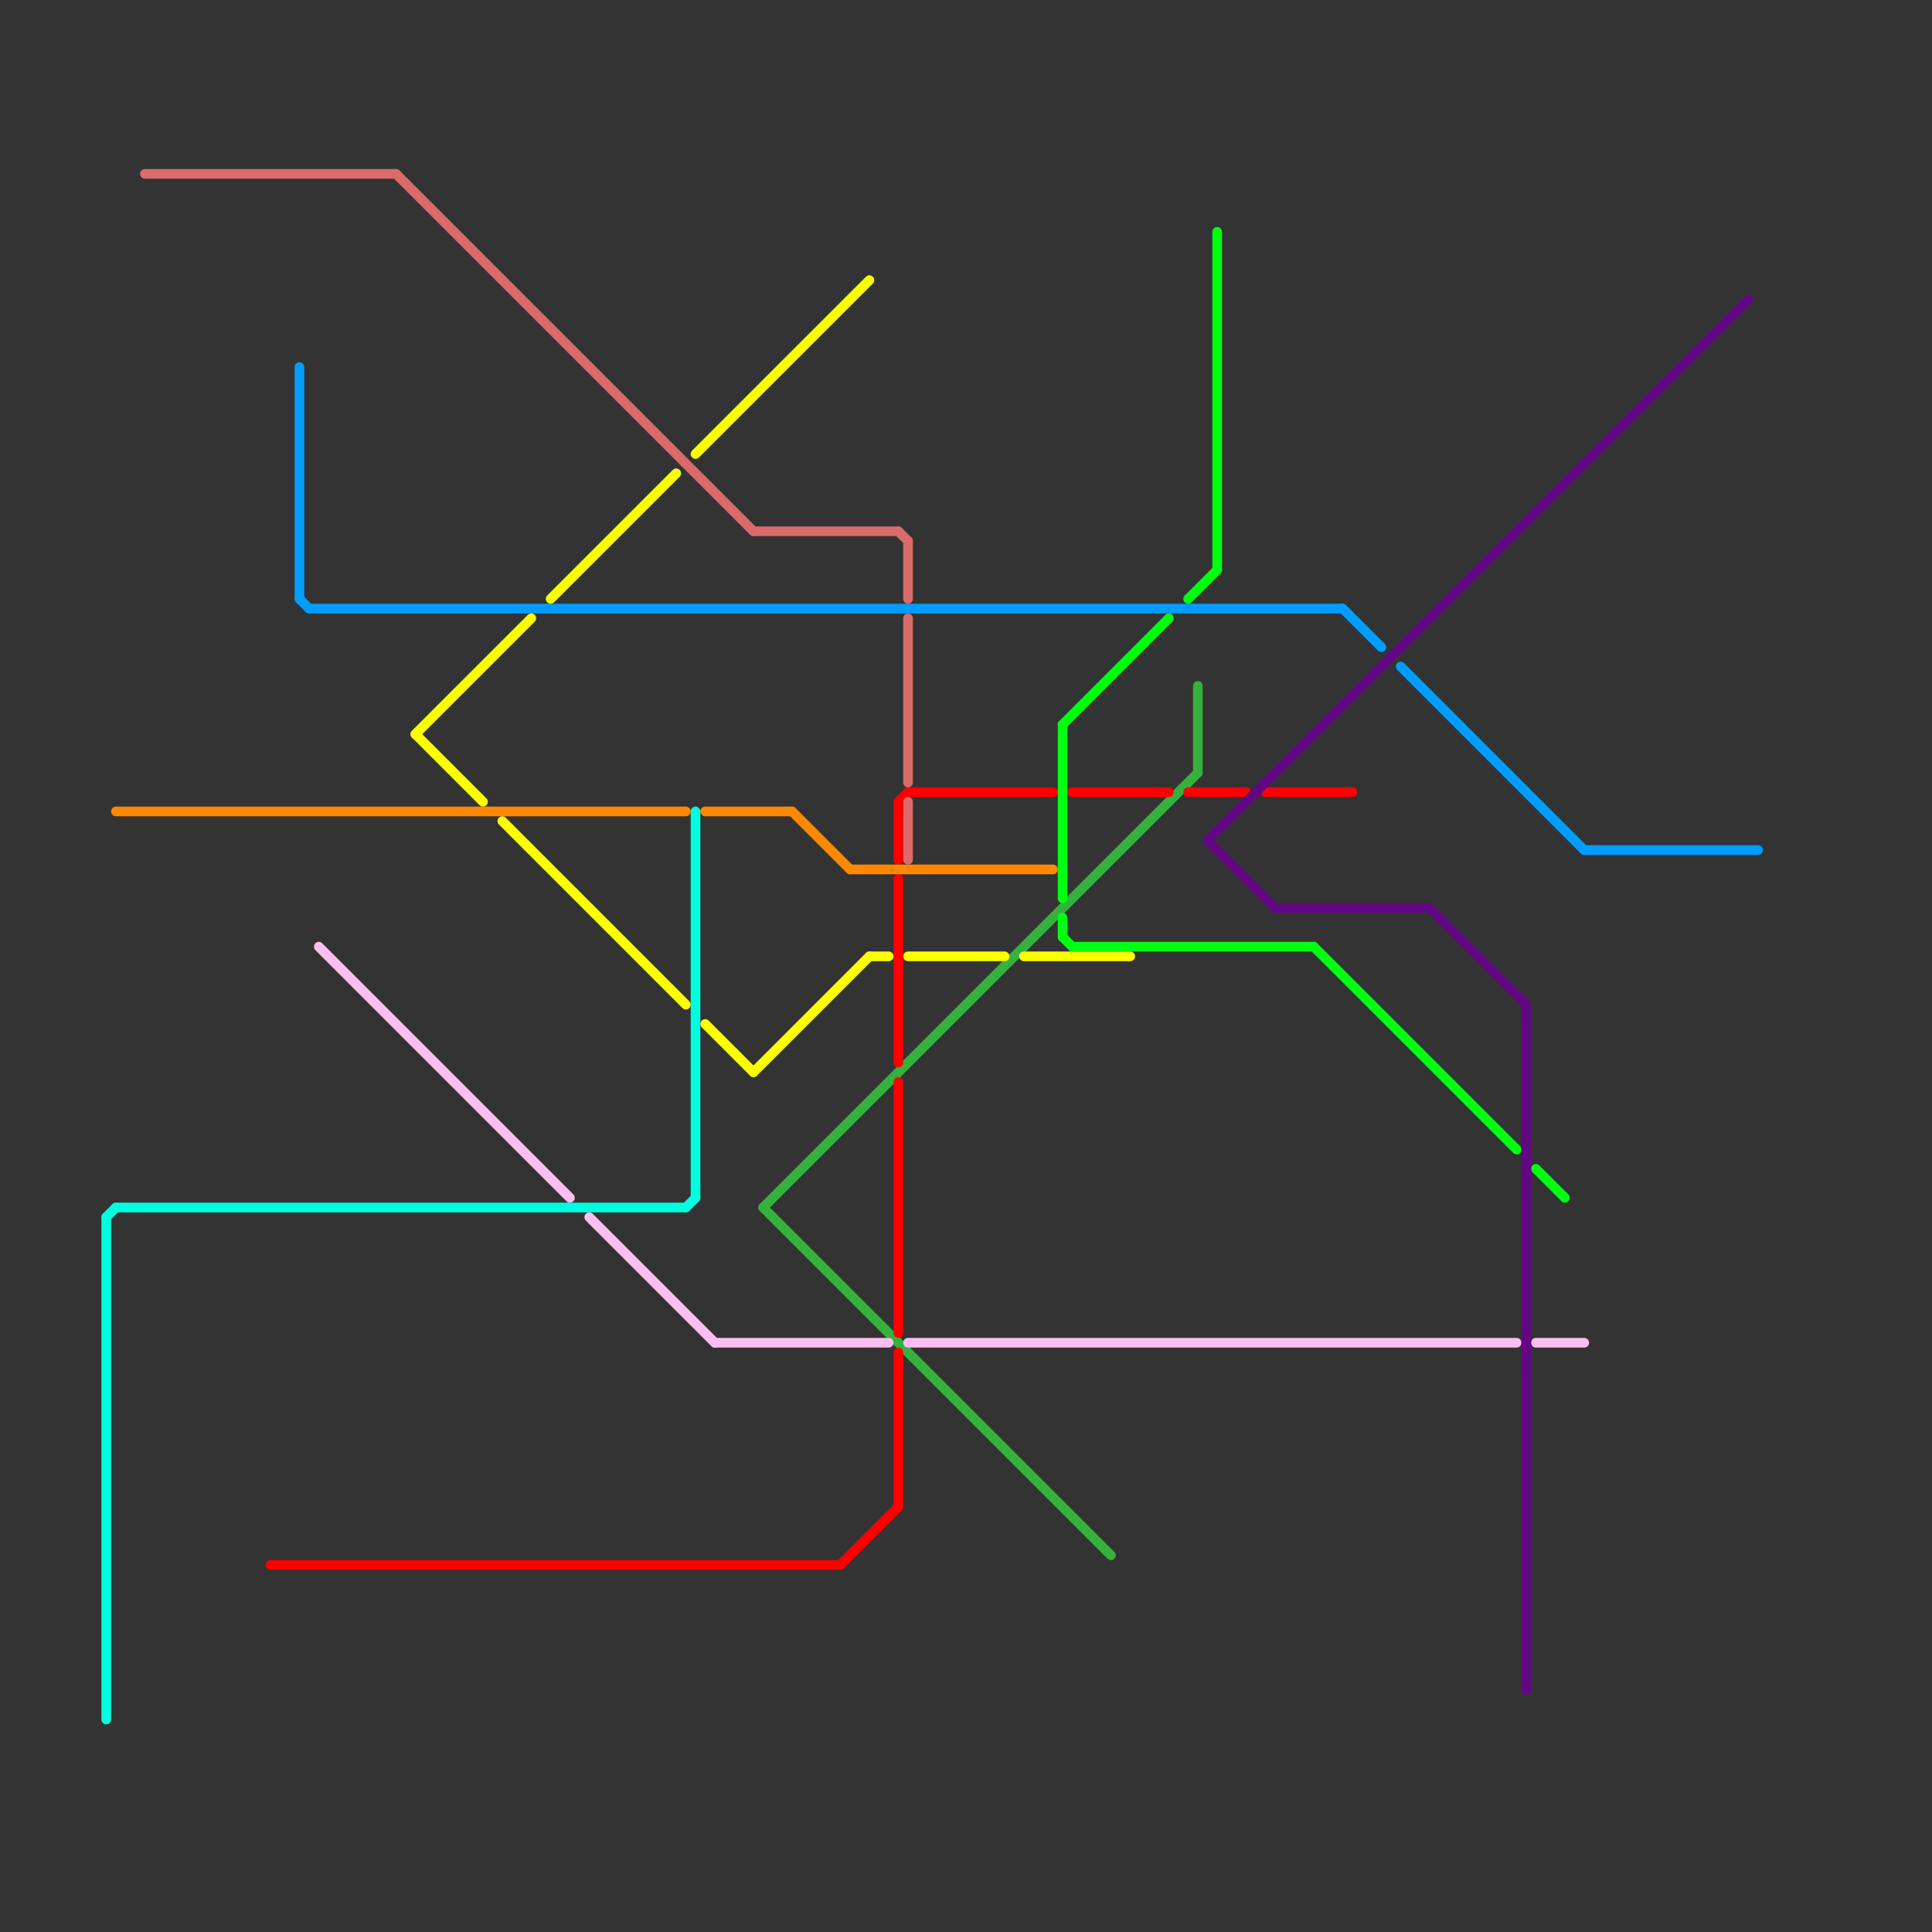 
<svg version="1.1" xmlns="http://www.w3.org/2000/svg" viewBox="0 0 200 200">
<rect x="0" y="0" width="200" height="200" fill="#333333" stroke="none"/>
<style>text { font: 1px Helvetica; font-weight: 600; white-space: pre; dominant-baseline: central; } line { stroke-width: 1; fill: none; stroke-linecap: round; stroke-linejoin: round; } .c0 { stroke: #35b13d } .c1 { stroke: #febef2 } .c2 { stroke: #009dff } .c3 { stroke: #ff0000 } .c4 { stroke: #ff8800 } .c5 { stroke: #fbff00 } .c6 { stroke: #00ffe1 } .c7 { stroke: #00ff11 } .c8 { stroke: #620783 } .c9 { stroke: #db6b6b }</style><defs><g id="wm-xf"><circle r="1.2" fill="#000"/><circle r="0.9" fill="#fff"/><circle r="0.6" fill="#000"/><circle r="0.3" fill="#fff"/></g><g id="wm"><circle r="0.6" fill="#000"/><circle r="0.3" fill="#fff"/></g></defs><line class="c0" x1="79" y1="125" x2="124" y2="80"/><line class="c0" x1="124" y1="71" x2="124" y2="80"/><line class="c0" x1="79" y1="125" x2="115" y2="161"/><line class="c1" x1="159" y1="139" x2="164" y2="139"/><line class="c1" x1="61" y1="126" x2="74" y2="139"/><line class="c1" x1="94" y1="139" x2="157" y2="139"/><line class="c1" x1="74" y1="139" x2="92" y2="139"/><line class="c1" x1="33" y1="98" x2="59" y2="124"/><line class="c2" x1="32" y1="63" x2="139" y2="63"/><line class="c2" x1="139" y1="63" x2="143" y2="67"/><line class="c2" x1="145" y1="69" x2="164" y2="88"/><line class="c2" x1="31" y1="62" x2="32" y2="63"/><line class="c2" x1="31" y1="38" x2="31" y2="62"/><line class="c2" x1="164" y1="88" x2="182" y2="88"/><line class="c3" x1="93" y1="83" x2="93" y2="89"/><line class="c3" x1="28" y1="162" x2="87" y2="162"/><line class="c3" x1="94" y1="82" x2="109" y2="82"/><line class="c3" x1="123" y1="82" x2="129" y2="82"/><line class="c3" x1="111" y1="82" x2="121" y2="82"/><line class="c3" x1="93" y1="83" x2="94" y2="82"/><line class="c3" x1="93" y1="112" x2="93" y2="138"/><line class="c3" x1="93" y1="140" x2="93" y2="156"/><line class="c3" x1="93" y1="91" x2="93" y2="110"/><line class="c3" x1="131" y1="82" x2="140" y2="82"/><line class="c3" x1="87" y1="162" x2="93" y2="156"/><line class="c4" x1="82" y1="84" x2="88" y2="90"/><line class="c4" x1="73" y1="84" x2="82" y2="84"/><line class="c4" x1="12" y1="84" x2="71" y2="84"/><line class="c4" x1="88" y1="90" x2="109" y2="90"/><line class="c5" x1="90" y1="99" x2="92" y2="99"/><line class="c5" x1="43" y1="76" x2="55" y2="64"/><line class="c5" x1="94" y1="99" x2="104" y2="99"/><line class="c5" x1="72" y1="47" x2="90" y2="29"/><line class="c5" x1="57" y1="62" x2="70" y2="49"/><line class="c5" x1="73" y1="106" x2="78" y2="111"/><line class="c5" x1="106" y1="99" x2="117" y2="99"/><line class="c5" x1="52" y1="85" x2="71" y2="104"/><line class="c5" x1="78" y1="111" x2="90" y2="99"/><line class="c5" x1="43" y1="76" x2="50" y2="83"/><line class="c6" x1="11" y1="126" x2="11" y2="178"/><line class="c6" x1="72" y1="84" x2="72" y2="124"/><line class="c6" x1="11" y1="126" x2="12" y2="125"/><line class="c6" x1="71" y1="125" x2="72" y2="124"/><line class="c6" x1="12" y1="125" x2="71" y2="125"/><line class="c7" x1="110" y1="97" x2="111" y2="98"/><line class="c7" x1="123" y1="62" x2="126" y2="59"/><line class="c7" x1="159" y1="121" x2="162" y2="124"/><line class="c7" x1="111" y1="98" x2="136" y2="98"/><line class="c7" x1="110" y1="95" x2="110" y2="97"/><line class="c7" x1="126" y1="24" x2="126" y2="59"/><line class="c7" x1="136" y1="98" x2="157" y2="119"/><line class="c7" x1="110" y1="75" x2="121" y2="64"/><line class="c7" x1="110" y1="75" x2="110" y2="93"/><line class="c8" x1="158" y1="104" x2="158" y2="175"/><line class="c8" x1="132" y1="94" x2="148" y2="94"/><line class="c8" x1="125" y1="87" x2="181" y2="31"/><line class="c8" x1="125" y1="87" x2="132" y2="94"/><line class="c8" x1="148" y1="94" x2="158" y2="104"/><line class="c9" x1="41" y1="18" x2="78" y2="55"/><line class="c9" x1="78" y1="55" x2="93" y2="55"/><line class="c9" x1="94" y1="56" x2="94" y2="62"/><line class="c9" x1="15" y1="18" x2="41" y2="18"/><line class="c9" x1="94" y1="64" x2="94" y2="81"/><line class="c9" x1="93" y1="55" x2="94" y2="56"/><line class="c9" x1="94" y1="83" x2="94" y2="89"/>
</svg>

